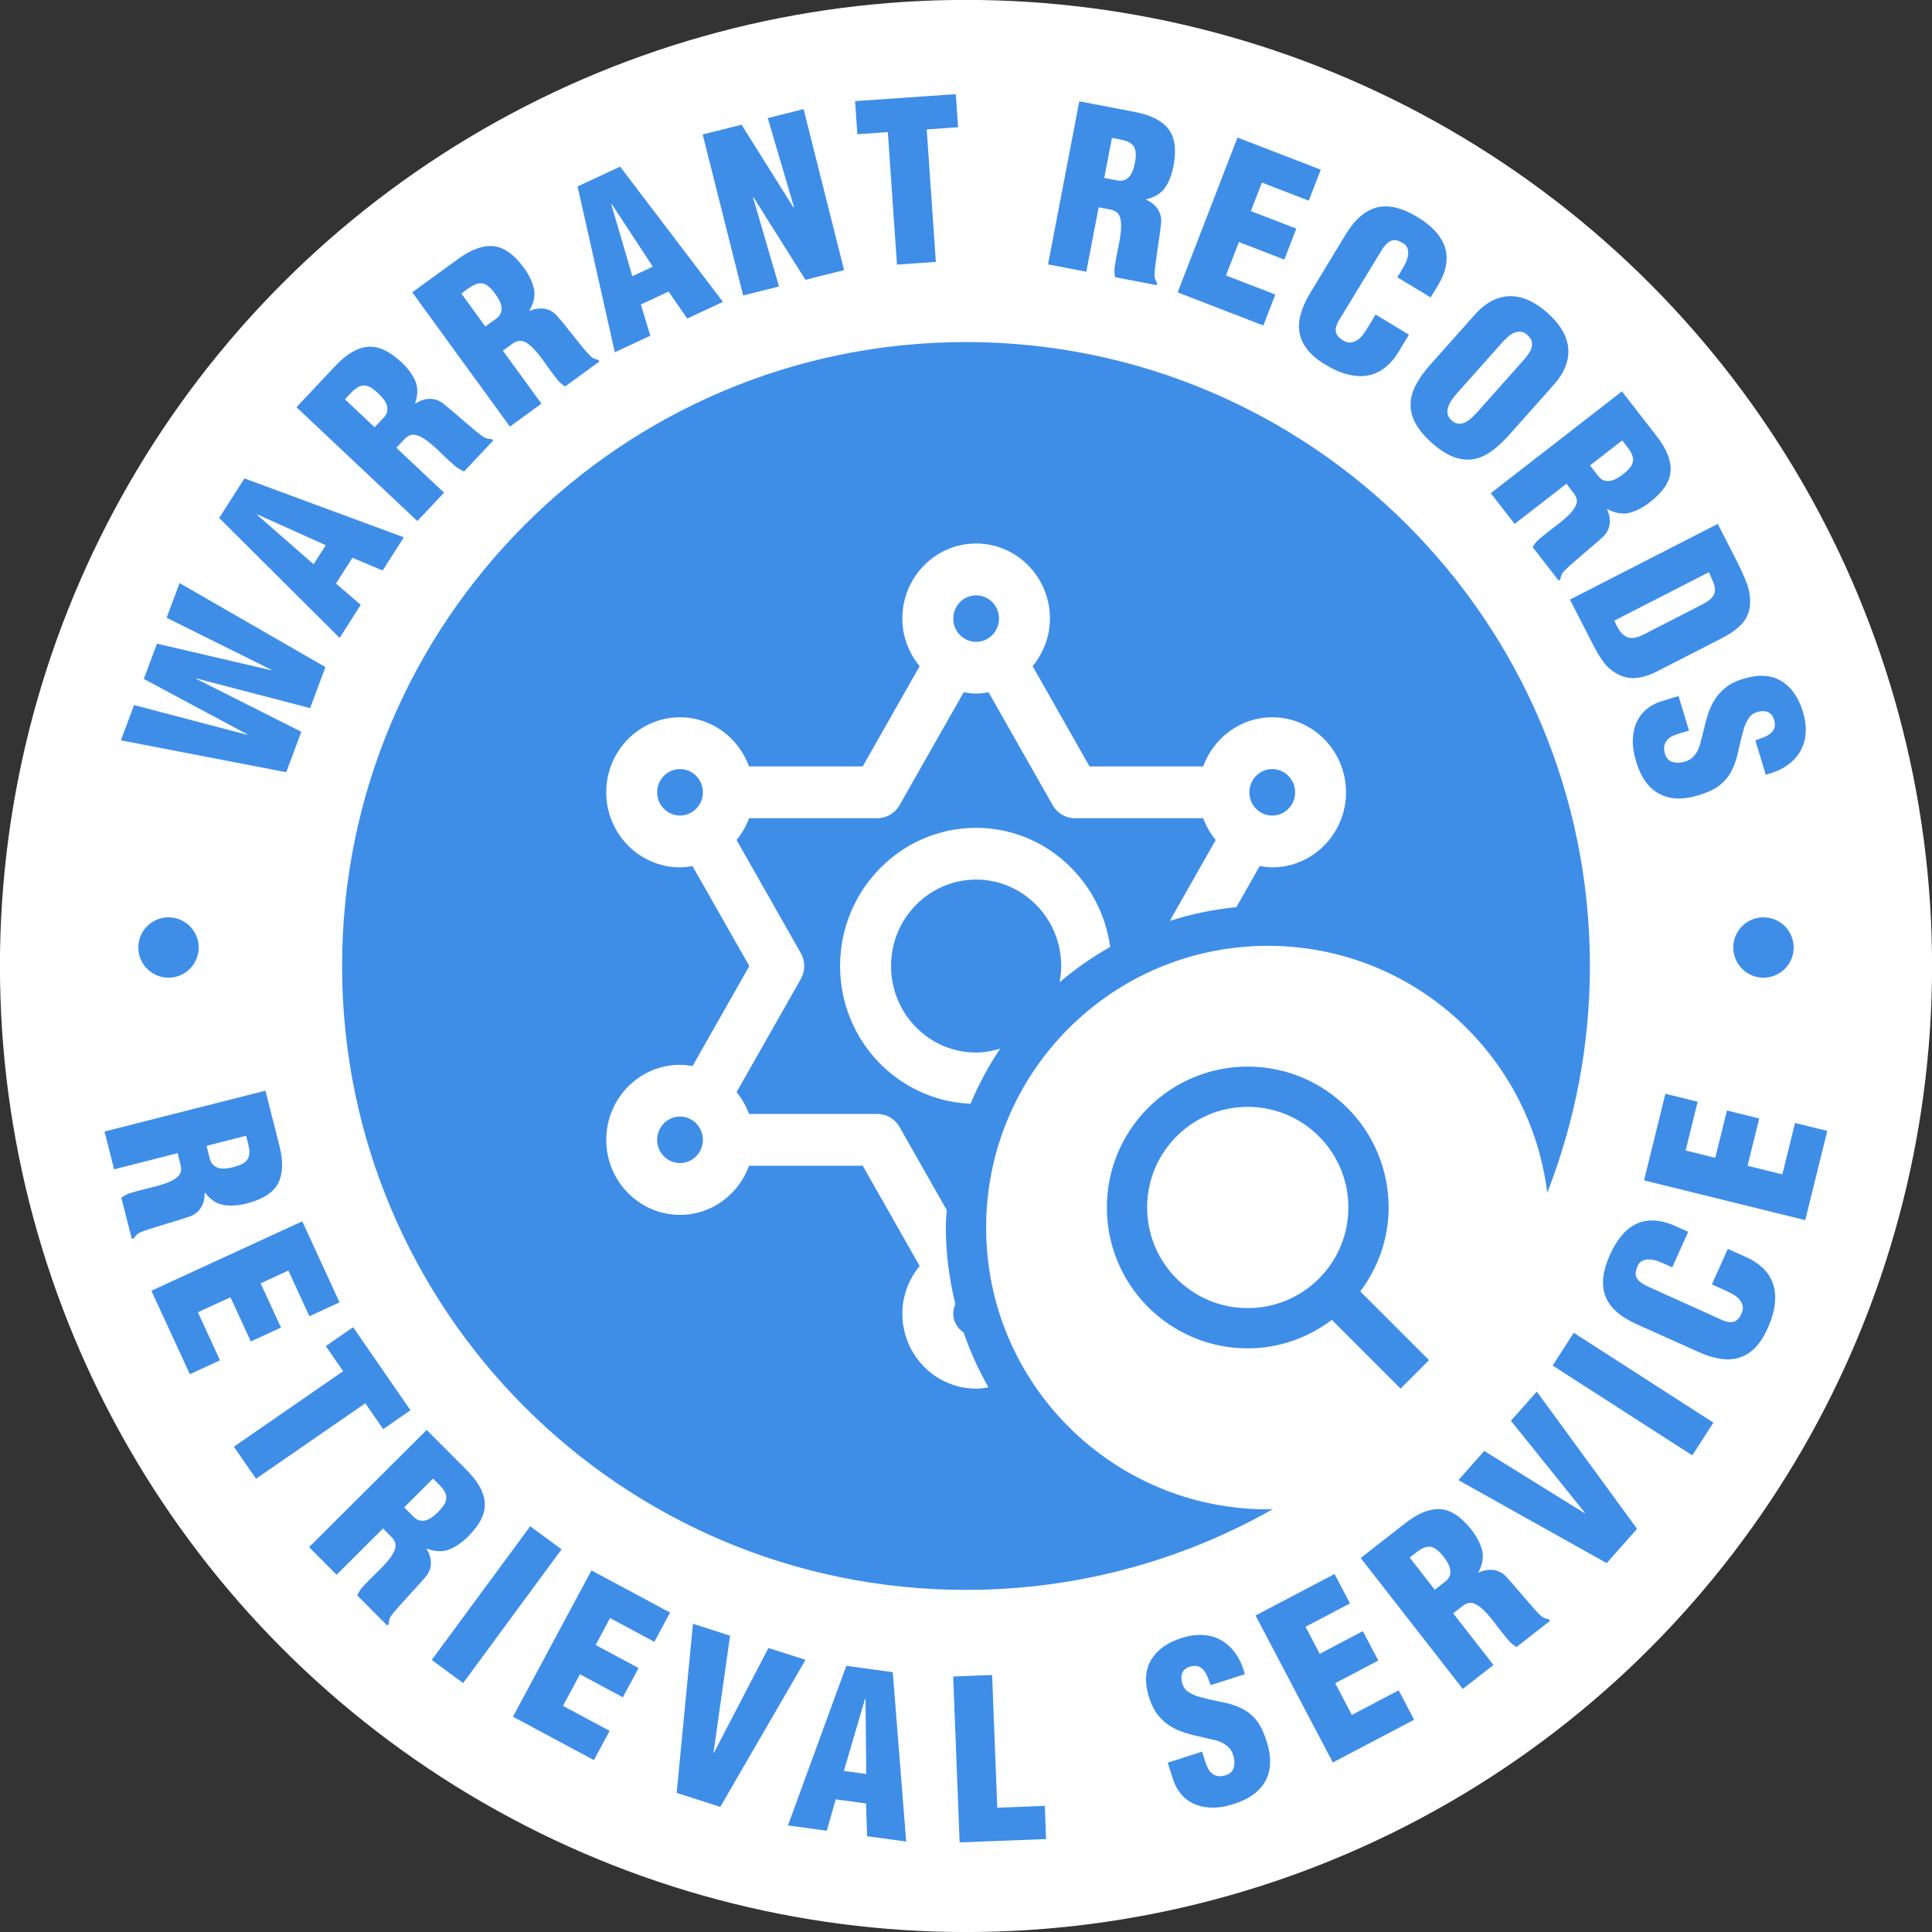 <?xml version="1.0" encoding="utf-8"?>
<!-- Generator: Adobe Illustrator 15.1.0, SVG Export Plug-In . SVG Version: 6.00 Build 0)  -->
<!DOCTYPE svg PUBLIC "-//W3C//DTD SVG 1.1//EN" "http://www.w3.org/Graphics/SVG/1.1/DTD/svg11.dtd">
<svg version="1.1" xmlns="http://www.w3.org/2000/svg" xmlns:xlink="http://www.w3.org/1999/xlink" x="0px" y="0px" width="96px"
	 height="96px" viewBox="0 0 96 96" enable-background="new 0 0 96 96" xml:space="preserve">
<rect x="0" y="0" width="96" height="96" fill="#333333" stroke="none"/>
<g id="Shape_194_copy_131_1_" enable-background="new    ">
	<g id="Shape_194_copy_131">
		<g>
			<circle fill-rule="evenodd" clip-rule="evenodd" fill="#FFFFFF" cx="48" cy="47.999" r="48.003"/>
		</g>
	</g>
</g>
<g id="Shape_194_copy_132_1_" enable-background="new    ">
	<g id="Shape_194_copy_132">
		<g>
			<path fill-rule="evenodd" clip-rule="evenodd" fill="#3E8EE8" d="M32.653,56.637c0,0.638,0.51,1.155,1.137,1.155
				c0.626,0,1.137-0.518,1.137-1.155c0-0.637-0.511-1.156-1.137-1.156C33.163,55.48,32.653,56,32.653,56.637z M16.998,47.999
				c0,17.122,13.88,31.002,31.002,31.002c5.546,0,10.749-1.463,15.252-4.015c-0.085,0.002-0.167,0.013-0.252,0.013
				c-7.732,0-14-6.268-14-14s6.268-14.001,14-14.001c7.144,0,13.025,5.354,13.882,12.267c1.364-3.493,2.12-7.29,2.12-11.266
				c0-17.122-13.881-31.002-31.002-31.002C30.877,16.997,16.998,30.877,16.998,47.999z M52.651,48.806
				c0.049-0.261,0.08-0.527,0.08-0.803c0-2.368-1.897-4.297-4.229-4.297c-2.331,0-4.228,1.928-4.228,4.297
				c0,2.37,1.896,4.298,4.228,4.298c0.419,0,0.815-0.081,1.196-0.196c-0.574,0.858-1.068,1.775-1.471,2.74
				c-3.597-0.149-6.484-3.149-6.484-6.842c0-3.787,3.032-6.868,6.758-6.868c3.407,0,6.204,2.583,6.665,5.918
				C54.271,47.558,53.43,48.145,52.651,48.806z M34.409,43.034c-0.202,0.035-0.406,0.063-0.619,0.063
				c-2.022,0-3.667-1.673-3.667-3.728s1.646-3.728,3.667-3.728c1.575,0,2.911,1.021,3.428,2.441h5.65l2.828-4.979
				c-0.529-0.646-0.86-1.465-0.86-2.369c0-2.057,1.645-3.728,3.667-3.728c2.022,0,3.668,1.672,3.668,3.728
				c0,0.904-0.332,1.723-0.861,2.369l2.828,4.979h5.648c0.52-1.421,1.854-2.441,3.43-2.441c2.022,0,3.667,1.673,3.667,3.728
				s-1.646,3.728-3.667,3.728c-0.212,0-0.418-0.028-0.621-0.063l-1.16,2.043c-1.143,0.111-2.25,0.344-3.31,0.683l2.284-4.021
				c-0.264-0.321-0.477-0.683-0.623-1.083h-6.379c-0.452,0-0.87-0.245-1.097-0.643l-3.188-5.613
				c-0.201,0.035-0.406,0.063-0.618,0.063c-0.213,0-0.417-0.028-0.62-0.063l-3.188,5.613c-0.226,0.397-0.644,0.643-1.096,0.643
				h-6.38c-0.146,0.4-0.358,0.762-0.621,1.083l3.193,5.622c0.226,0.398,0.226,0.889,0,1.286l-3.193,5.621
				c0.263,0.321,0.475,0.686,0.621,1.084h6.38c0.451,0,0.87,0.246,1.096,0.643l2.346,4.133c-0.016,0.291-0.044,0.578-0.044,0.872
				c0,1.313,0.175,2.581,0.473,3.801c-0.065,0.146-0.105,0.304-0.105,0.473c0,0.399,0.213,0.734,0.519,0.942
				c0.328,0.951,0.74,1.861,1.233,2.722c-0.2,0.035-0.403,0.063-0.614,0.063c-2.023,0-3.667-1.672-3.667-3.727
				c0-0.904,0.331-1.723,0.86-2.369l-2.829-4.98h-5.649c-0.518,1.423-1.853,2.442-3.428,2.442c-2.022,0-3.667-1.672-3.667-3.728
				s1.646-3.729,3.667-3.729c0.213,0,0.418,0.028,0.62,0.063l2.823-4.97L34.409,43.034z M44.116,6.564l0.454,6.585l1.932-0.134
				l-0.454-6.584l1.559-0.107l-0.114-1.646l-5.004,0.346l0.113,1.646L44.116,6.564z M62,52.999c-3.866,0-7,3.134-7,7s3.134,7,7,7
				c1.573,0,3.01-0.538,4.18-1.415l3.414,3.415l1.414-1.414l-3.416-3.415C68.465,63.002,69,61.568,69,59.999
				C69,56.133,65.865,52.999,62,52.999z M62,64.999c-2.762,0-5-2.238-5-5s2.238-5,5-5s5,2.238,5,5S64.762,64.999,62,64.999z
				 M85.781,34.137c-0.221,0.17-0.408,0.37-0.561,0.601c-0.15,0.236-0.271,0.497-0.361,0.781c-0.09,0.284-0.172,0.594-0.246,0.931
				c-0.041,0.143-0.078,0.286-0.111,0.431c-0.033,0.144-0.08,0.278-0.143,0.404c-0.061,0.126-0.142,0.238-0.242,0.338
				c-0.1,0.1-0.234,0.175-0.402,0.226c-0.204,0.062-0.401,0.067-0.592,0.019c-0.191-0.05-0.32-0.184-0.387-0.401
				c-0.044-0.146-0.059-0.275-0.041-0.384s0.057-0.203,0.121-0.283c0.063-0.081,0.143-0.147,0.238-0.199s0.199-0.095,0.313-0.128
				l0.558-0.169l-0.52-1.717l-0.843,0.255c-0.26,0.079-0.494,0.2-0.705,0.363s-0.381,0.371-0.507,0.624s-0.198,0.549-0.214,0.887
				c-0.017,0.339,0.039,0.718,0.166,1.14c0.233,0.771,0.613,1.301,1.141,1.585c0.527,0.285,1.172,0.313,1.938,0.081
				c0.484-0.146,0.851-0.323,1.1-0.528c0.248-0.205,0.44-0.447,0.578-0.727s0.242-0.589,0.312-0.928s0.163-0.718,0.282-1.137
				c0.07-0.221,0.16-0.406,0.268-0.558s0.285-0.249,0.532-0.293c0.182-0.032,0.337-0.009,0.464,0.071
				c0.128,0.08,0.213,0.218,0.257,0.411c0.032,0.158,0.024,0.289-0.024,0.393c-0.05,0.103-0.125,0.189-0.227,0.258
				c-0.102,0.069-0.217,0.127-0.345,0.174c-0.128,0.046-0.247,0.09-0.356,0.131l0.516,1.705c0.379-0.091,0.71-0.229,0.995-0.416
				c0.284-0.186,0.511-0.411,0.68-0.677s0.271-0.57,0.304-0.913c0.034-0.344-0.01-0.716-0.131-1.116
				c-0.219-0.723-0.578-1.234-1.078-1.535c-0.502-0.301-1.124-0.338-1.867-0.113C86.287,33.828,86.002,33.967,85.781,34.137z
				 M75.262,26.034l2.572-1.997l0.391,0.504c0.129,0.189,0.16,0.366,0.094,0.533c-0.064,0.167-0.189,0.341-0.375,0.521
				c-0.185,0.181-0.408,0.368-0.67,0.563c-0.263,0.194-0.534,0.409-0.814,0.646c-0.061,0.056-0.114,0.114-0.164,0.176
				c-0.049,0.062-0.098,0.129-0.143,0.201l1.295,1.669l0.087-0.067c0.007-0.099,0.044-0.206,0.111-0.323
				c0.087-0.104,0.215-0.231,0.386-0.383c0.17-0.151,0.351-0.308,0.541-0.469c0.189-0.161,0.377-0.321,0.562-0.479
				c0.185-0.156,0.339-0.293,0.464-0.407c0.217-0.188,0.344-0.406,0.38-0.658c0.037-0.251-0.005-0.502-0.124-0.753l0.018-0.013
				c0.391,0.206,0.755,0.268,1.09,0.184c0.334-0.083,0.676-0.26,1.022-0.529c0.649-0.504,0.991-1.018,1.025-1.541
				s-0.193-1.101-0.684-1.732l-1.733-2.232l-6.518,5.059L75.262,26.034z M80.605,21.886c0.15,0.181,0.273,0.343,0.371,0.485
				c0.096,0.144,0.152,0.278,0.168,0.405c0.016,0.128-0.017,0.255-0.096,0.381c-0.078,0.126-0.213,0.263-0.404,0.411
				c-0.098,0.076-0.202,0.146-0.313,0.208c-0.109,0.062-0.218,0.102-0.324,0.119c-0.107,0.019-0.211,0.009-0.314-0.027
				c-0.102-0.036-0.196-0.11-0.281-0.22l-0.404-0.521L80.605,21.886z M33.79,38.214c-0.627,0-1.137,0.519-1.137,1.155
				s0.51,1.155,1.137,1.155c0.626,0,1.137-0.519,1.137-1.155S34.416,38.214,33.79,38.214z M70.342,19.147
				c-0.168,0.327-0.252,0.647-0.252,0.962c0,0.313,0.084,0.627,0.253,0.939c0.169,0.312,0.437,0.632,0.804,0.958
				c0.367,0.327,0.715,0.555,1.041,0.684c0.327,0.129,0.645,0.174,0.955,0.136c0.309-0.039,0.615-0.162,0.917-0.369
				s0.606-0.483,0.914-0.829l2.23-2.506c0.531-0.597,0.771-1.2,0.721-1.811c-0.052-0.609-0.395-1.197-1.03-1.763
				c-0.635-0.566-1.263-0.843-1.883-0.83s-1.195,0.318-1.727,0.915l-2.23,2.506C70.747,18.485,70.51,18.821,70.342,19.147z
				 M71.965,20.202c0.043-0.119,0.104-0.235,0.186-0.35c0.082-0.113,0.162-0.215,0.24-0.302l2.252-2.531
				c0.084-0.093,0.174-0.185,0.273-0.272c0.098-0.089,0.201-0.157,0.307-0.205c0.106-0.048,0.217-0.067,0.332-0.059
				s0.229,0.064,0.345,0.167c0.12,0.107,0.192,0.218,0.214,0.33c0.021,0.113,0.014,0.225-0.023,0.333
				c-0.038,0.108-0.097,0.216-0.176,0.321c-0.08,0.106-0.161,0.206-0.244,0.299l-2.252,2.531c-0.078,0.087-0.168,0.18-0.269,0.276
				s-0.206,0.175-0.317,0.232c-0.111,0.059-0.227,0.086-0.346,0.083c-0.12-0.004-0.237-0.057-0.353-0.159
				c-0.114-0.103-0.183-0.214-0.202-0.335C71.911,20.441,71.922,20.321,71.965,20.202z M87.42,45.596
				c-0.82,0.113-1.393,0.871-1.279,1.691s0.871,1.394,1.691,1.28c0.82-0.114,1.394-0.871,1.28-1.692
				C88.998,46.055,88.241,45.482,87.42,45.596z M38.71,14.234l-1.292-4.416l0.016-0.026l2.588,4.112l1.92-0.482l-2.012-8.001
				l-1.781,0.448l1.305,4.424l-0.032,0.008l-2.575-4.104l-1.931,0.485l2.012,8.001L38.71,14.234z M64.631,15.609
				c-0.091,0.327-0.109,0.638-0.055,0.931c0.053,0.294,0.183,0.572,0.389,0.834c0.206,0.261,0.5,0.508,0.883,0.739
				c0.421,0.254,0.814,0.423,1.18,0.507c0.364,0.083,0.697,0.092,0.999,0.025c0.302-0.065,0.575-0.198,0.819-0.397
				s0.458-0.449,0.641-0.751l0.523-0.866l-1.657-1.001l-0.388,0.64c-0.064,0.106-0.137,0.217-0.219,0.33
				c-0.081,0.114-0.174,0.208-0.279,0.281c-0.104,0.074-0.217,0.119-0.338,0.136c-0.122,0.017-0.252-0.017-0.391-0.101
				c-0.219-0.133-0.34-0.28-0.361-0.443s0.029-0.345,0.15-0.546l2.121-3.486c0.14-0.232,0.292-0.389,0.457-0.469
				c0.164-0.081,0.373-0.04,0.627,0.121c0.156,0.095,0.236,0.249,0.241,0.462c0.005,0.212-0.085,0.469-0.267,0.771l-0.273,0.451
				l1.657,1.002l0.358-0.593c0.217-0.358,0.352-0.698,0.405-1.021s0.032-0.625-0.063-0.905c-0.096-0.281-0.26-0.545-0.491-0.792
				c-0.231-0.248-0.523-0.478-0.875-0.69c-0.759-0.459-1.43-0.615-2.011-0.47c-0.58,0.146-1.104,0.605-1.57,1.377l-1.754,2.899
				C64.874,14.94,64.721,15.283,64.631,15.609z M63.217,40.525c0.627,0,1.137-0.519,1.137-1.155s-0.51-1.156-1.137-1.156
				s-1.137,0.52-1.137,1.156S62.589,40.525,63.217,40.525z M63.371,14.635l-2.453-0.947l0.643-1.662l2.258,0.872l0.594-1.539
				l-2.258-0.872l0.548-1.416l2.329,0.899l0.595-1.539L61.49,6.833l-2.973,7.695l4.258,1.646L63.371,14.635z M48.504,31.893
				c0.627,0,1.137-0.52,1.137-1.156c0-0.638-0.51-1.155-1.137-1.155s-1.137,0.518-1.137,1.155S47.876,31.893,48.504,31.893z
				 M54.591,10.302l0.626,0.119c0.221,0.058,0.361,0.171,0.423,0.339c0.062,0.169,0.081,0.382,0.063,0.64
				c-0.021,0.257-0.063,0.546-0.132,0.864c-0.069,0.319-0.131,0.66-0.186,1.023c-0.008,0.081-0.01,0.16-0.006,0.239
				c0.003,0.079,0.012,0.161,0.025,0.246l2.074,0.397l0.021-0.108c-0.06-0.078-0.103-0.184-0.13-0.315
				c-0.004-0.136,0.008-0.316,0.037-0.542c0.027-0.227,0.061-0.463,0.096-0.71c0.037-0.246,0.072-0.49,0.107-0.729
				c0.034-0.24,0.061-0.444,0.078-0.612c0.039-0.284-0.011-0.532-0.148-0.745c-0.139-0.214-0.336-0.374-0.592-0.483l0.004-0.021
				c0.432-0.104,0.744-0.298,0.941-0.581c0.195-0.283,0.335-0.642,0.418-1.073c0.154-0.807,0.072-1.418-0.248-1.834
				s-0.872-0.699-1.657-0.85l-2.776-0.532l-1.553,8.103l1.902,0.364L54.591,10.302z M55.251,6.854
				c0.231,0.037,0.431,0.077,0.599,0.121c0.167,0.043,0.299,0.107,0.395,0.192c0.096,0.086,0.155,0.202,0.18,0.349
				c0.023,0.146,0.014,0.339-0.032,0.576c-0.023,0.122-0.056,0.243-0.098,0.362s-0.097,0.221-0.165,0.305s-0.152,0.146-0.254,0.186
				c-0.102,0.041-0.22,0.048-0.357,0.021L54.87,8.843L55.251,6.854z M79.199,32.114c0.137,0.268,0.291,0.521,0.465,0.763
				c0.172,0.24,0.393,0.438,0.66,0.589c0.283,0.168,0.588,0.242,0.912,0.225s0.674-0.119,1.049-0.303l3.261-1.67
				c0.177-0.091,0.346-0.189,0.509-0.298s0.311-0.229,0.444-0.363c0.133-0.135,0.239-0.288,0.32-0.461
				c0.08-0.173,0.128-0.366,0.142-0.579c0.02-0.364-0.044-0.729-0.189-1.096c-0.146-0.365-0.301-0.705-0.461-1.019l-0.957-1.87
				l-7.344,3.762L79.199,32.114z M84.914,28.433c0.1,0.212,0.18,0.395,0.236,0.546c0.057,0.152,0.078,0.288,0.061,0.408
				s-0.074,0.231-0.174,0.336s-0.256,0.212-0.472,0.322l-2.398,1.229c-0.245,0.134-0.46,0.241-0.644,0.323
				c-0.186,0.082-0.353,0.117-0.504,0.104c-0.15-0.014-0.291-0.086-0.42-0.218c-0.129-0.131-0.258-0.346-0.385-0.643L84.914,28.433z
				 M25.489,85.302l4.023,2.157l0.78-1.453l-2.317-1.243l0.842-1.57l2.133,1.144l0.78-1.454l-2.132-1.144l0.717-1.338l2.201,1.181
				l0.78-1.454l-3.907-2.096L25.489,85.302z M62.395,85.437c-0.211-0.245-0.455-0.434-0.737-0.566
				c-0.281-0.133-0.593-0.231-0.933-0.296c-0.34-0.063-0.721-0.151-1.141-0.263c-0.223-0.067-0.41-0.153-0.563-0.258
				c-0.154-0.105-0.254-0.281-0.303-0.527c-0.035-0.181-0.014-0.336,0.064-0.465c0.078-0.13,0.213-0.217,0.406-0.264
				c0.158-0.035,0.289-0.029,0.393,0.018c0.104,0.048,0.191,0.122,0.262,0.223c0.071,0.101,0.131,0.214,0.18,0.341
				c0.048,0.127,0.094,0.245,0.137,0.354l1.696-0.545c-0.098-0.377-0.242-0.706-0.433-0.987s-0.42-0.504-0.688-0.669
				c-0.269-0.164-0.575-0.26-0.919-0.288s-0.715,0.021-1.113,0.149c-0.719,0.231-1.225,0.6-1.516,1.105
				c-0.293,0.506-0.319,1.129-0.082,1.869c0.112,0.35,0.256,0.633,0.43,0.85c0.174,0.218,0.377,0.401,0.609,0.55
				c0.24,0.146,0.502,0.263,0.787,0.348c0.286,0.086,0.598,0.162,0.936,0.231c0.144,0.038,0.287,0.073,0.432,0.104
				s0.281,0.075,0.408,0.135s0.24,0.139,0.342,0.237c0.101,0.099,0.178,0.231,0.231,0.398c0.065,0.203,0.075,0.4,0.028,0.592
				c-0.046,0.192-0.178,0.323-0.394,0.393c-0.147,0.047-0.274,0.063-0.384,0.048c-0.108-0.015-0.203-0.054-0.285-0.116
				s-0.149-0.141-0.203-0.235c-0.053-0.095-0.098-0.197-0.134-0.31l-0.179-0.555l-1.707,0.549l0.27,0.838
				c0.083,0.258,0.208,0.491,0.375,0.699s0.378,0.374,0.633,0.496s0.552,0.188,0.891,0.199c0.338,0.011,0.717-0.052,1.136-0.187
				c0.769-0.246,1.29-0.636,1.565-1.167c0.276-0.531,0.293-1.178,0.048-1.938C62.785,86.044,62.604,85.681,62.395,85.437z
				 M67.174,85.215l-0.829-1.577l2.142-1.126l-0.768-1.461l-2.143,1.126l-0.705-1.344l2.209-1.161l-0.768-1.461l-3.924,2.063
				l3.84,7.303l4.04-2.124l-0.768-1.461L67.174,85.215z M38.183,81.886l-2.708,5.208l-0.021-0.007l0.823-5.812l-1.844-0.591
				l-0.81,8.403l2.168,0.695l4.235-7.307L38.183,81.886z M42.052,82.774l-2.899,7.932l1.929,0.263l0.445-1.561l1.504,0.205
				l0.056,1.628l1.94,0.264l-0.666-8.416L42.052,82.774z M41.931,87.998l1.054-3.587l0.022,0.003l0.036,3.734L41.931,87.998z
				 M49.554,89.825l-0.256-6.595l-1.935,0.075l0.32,8.243l4.297-0.166l-0.063-1.649L49.554,89.825z M76.629,80.343
				c-0.104-0.086-0.232-0.215-0.383-0.385c-0.152-0.17-0.309-0.351-0.471-0.54s-0.322-0.377-0.479-0.561
				c-0.157-0.185-0.294-0.338-0.409-0.463c-0.188-0.216-0.406-0.343-0.658-0.379s-0.502,0.006-0.752,0.126l-0.014-0.017
				c0.205-0.393,0.266-0.756,0.182-1.091c-0.084-0.334-0.262-0.675-0.531-1.021c-0.506-0.648-1.02-0.988-1.543-1.022
				c-0.524-0.033-1.102,0.196-1.731,0.688l-2.229,1.738l5.073,6.506l1.526-1.19l-2.002-2.567l0.504-0.393
				c0.188-0.128,0.365-0.16,0.532-0.095s0.341,0.189,0.522,0.374c0.181,0.185,0.368,0.408,0.563,0.67
				c0.194,0.262,0.411,0.532,0.647,0.813c0.056,0.06,0.114,0.113,0.176,0.163c0.063,0.049,0.129,0.097,0.202,0.143l1.665-1.299
				l-0.067-0.087C76.854,80.446,76.746,80.409,76.629,80.343z M72.033,78.305c-0.035,0.103-0.109,0.196-0.219,0.282l-0.521,0.406
				l-1.245-1.597c0.182-0.149,0.343-0.273,0.485-0.371c0.143-0.097,0.278-0.153,0.405-0.169s0.254,0.016,0.38,0.094
				c0.126,0.079,0.264,0.213,0.413,0.404c0.076,0.098,0.146,0.202,0.207,0.312c0.063,0.109,0.104,0.218,0.121,0.324
				C72.078,78.098,72.07,78.202,72.033,78.305z M87.601,63.013c-0.228-0.218-0.502-0.399-0.823-0.544l-0.923-0.414l-0.792,1.767
				l0.682,0.307c0.114,0.051,0.232,0.109,0.355,0.177c0.122,0.067,0.227,0.148,0.313,0.243s0.145,0.201,0.176,0.319
				c0.031,0.119,0.014,0.252-0.052,0.399c-0.104,0.234-0.237,0.371-0.396,0.413c-0.159,0.041-0.345,0.014-0.56-0.083l-3.719-1.68
				c-0.248-0.111-0.422-0.243-0.521-0.396c-0.101-0.153-0.086-0.365,0.044-0.637c0.075-0.168,0.218-0.267,0.429-0.297
				c0.21-0.03,0.477,0.027,0.797,0.171l0.482,0.216l0.792-1.767l-0.632-0.283c-0.383-0.171-0.736-0.264-1.063-0.277
				c-0.327-0.015-0.624,0.043-0.892,0.173c-0.267,0.129-0.509,0.324-0.727,0.584c-0.217,0.261-0.409,0.578-0.577,0.953
				c-0.363,0.81-0.437,1.493-0.222,2.053c0.216,0.559,0.734,1.022,1.559,1.392l3.091,1.386c0.382,0.172,0.739,0.282,1.075,0.332
				c0.335,0.05,0.646,0.03,0.931-0.06c0.285-0.089,0.545-0.251,0.779-0.488c0.234-0.236,0.443-0.559,0.626-0.967
				c0.201-0.448,0.321-0.858,0.359-1.23c0.039-0.373,0.007-0.705-0.096-0.996S87.828,63.231,87.601,63.013z M89.194,55.8
				l-0.63,2.552l-1.729-0.426l0.579-2.35l-1.602-0.396l-0.58,2.35l-1.474-0.363l0.598-2.424l-1.603-0.396l-1.061,4.305l8.01,1.975
				l1.094-4.433L89.194,55.8z M75.078,70.598l3.678,4.575l-0.015,0.017l-4.989-3.093l-1.283,1.45l7.367,4.124l1.509-1.706
				l-4.983-6.817L75.078,70.598z M77.152,67.854l6.938,4.463l1.048-1.628l-6.939-4.464L77.152,67.854z M32.315,16.683l-0.469-1.553
				l1.375-0.642l0.928,1.34l1.775-0.827l-5.11-6.721l-2.114,0.985l1.85,8.239L32.315,16.683z M30.39,10.129l2.049,3.122
				l-1.017,0.475l-1.052-3.588L30.39,10.129z M6.888,46.875c-0.114,0.821,0.459,1.578,1.28,1.692c0.821,0.113,1.578-0.46,1.691-1.28
				s-0.459-1.578-1.28-1.691C7.759,45.482,7.001,46.055,6.888,46.875z M14.972,36.361l-5.218-2.628l0.007-0.021l5.649,1.474
				l0.761-2.04l-7.249-4.173l-0.642,1.722l5.209,2.589l-0.008,0.021L7.8,31.983l-0.654,1.752l5.138,2.751l0.013,0.028l-5.635-1.48
				l-0.654,1.752l8.214,1.585L14.972,36.361z M17.925,30.054l-1.23-1.059l0.816-1.28l1.502,0.633l1.053-1.651l-7.92-2.925
				l-1.254,1.966l5.985,5.958L17.925,30.054z M15.583,28.038l-2.814-2.461l0.012-0.019l3.406,1.533L15.583,28.038z M22.065,24.482
				l-2.37-2.232l0.438-0.464c0.167-0.155,0.337-0.214,0.513-0.175c0.175,0.038,0.366,0.136,0.573,0.29s0.427,0.347,0.659,0.575
				c0.232,0.229,0.487,0.465,0.764,0.705c0.063,0.05,0.13,0.095,0.198,0.134c0.069,0.04,0.143,0.076,0.221,0.11l1.448-1.537
				l-0.08-0.075c-0.098,0.008-0.21-0.012-0.336-0.061c-0.116-0.068-0.262-0.176-0.438-0.321c-0.175-0.145-0.358-0.299-0.547-0.462
				s-0.375-0.323-0.559-0.481s-0.342-0.289-0.475-0.395c-0.218-0.186-0.455-0.277-0.708-0.274c-0.254,0.002-0.496,0.082-0.725,0.239
				l-0.016-0.015c0.143-0.42,0.147-0.788,0.014-1.105c-0.134-0.317-0.361-0.628-0.682-0.93c-0.598-0.563-1.158-0.821-1.681-0.774
				c-0.522,0.047-1.058,0.361-1.606,0.942l-1.938,2.058l6.005,5.657L22.065,24.482z M19.067,20.751l-0.453,0.48l-1.473-1.388
				c0.155-0.176,0.296-0.322,0.422-0.44c0.126-0.118,0.251-0.194,0.375-0.229c0.124-0.034,0.253-0.022,0.39,0.035
				c0.137,0.059,0.293,0.171,0.469,0.337c0.091,0.085,0.175,0.178,0.253,0.276s0.134,0.199,0.168,0.302
				c0.034,0.104,0.041,0.208,0.021,0.314C19.221,20.546,19.163,20.65,19.067,20.751z M26.904,20.058l-1.915-2.633l0.516-0.375
				c0.192-0.122,0.371-0.147,0.536-0.077c0.165,0.07,0.334,0.201,0.509,0.392c0.174,0.19,0.354,0.42,0.541,0.688
				c0.186,0.269,0.393,0.547,0.62,0.835c0.054,0.061,0.11,0.117,0.17,0.168c0.06,0.052,0.126,0.102,0.197,0.149l1.708-1.242
				l-0.065-0.089c-0.098-0.01-0.205-0.051-0.319-0.121c-0.102-0.09-0.225-0.222-0.37-0.397c-0.146-0.175-0.296-0.36-0.452-0.556
				c-0.156-0.195-0.309-0.387-0.46-0.576c-0.151-0.189-0.283-0.348-0.394-0.476c-0.18-0.223-0.395-0.356-0.646-0.401
				c-0.25-0.045-0.502-0.011-0.756,0.101l-0.013-0.018c0.218-0.386,0.292-0.747,0.219-1.084s-0.239-0.683-0.498-1.039
				c-0.483-0.664-0.985-1.021-1.507-1.073c-0.522-0.051-1.107,0.159-1.753,0.629l-2.287,1.662l4.852,6.673L26.904,20.058z
				 M24.879,15.561c-0.04,0.102-0.116,0.193-0.229,0.274l-0.534,0.389l-1.19-1.638c0.186-0.144,0.351-0.262,0.497-0.354
				c0.146-0.092,0.283-0.144,0.41-0.155c0.128-0.012,0.253,0.024,0.377,0.106c0.124,0.083,0.256,0.222,0.399,0.418
				c0.073,0.101,0.139,0.207,0.197,0.318c0.059,0.111,0.095,0.222,0.11,0.328C24.931,15.354,24.918,15.459,24.879,15.561z
				 M8.781,60.654c0.232-0.07,0.428-0.133,0.587-0.188c0.274-0.085,0.478-0.235,0.612-0.451c0.134-0.216,0.196-0.462,0.187-0.739
				l0.021-0.006c0.277,0.346,0.585,0.548,0.926,0.605c0.34,0.057,0.723,0.031,1.149-0.076c0.796-0.203,1.314-0.537,1.556-1.003
				c0.241-0.466,0.263-1.086,0.066-1.861l-0.696-2.739l-7.996,2.03l0.477,1.877l3.156-0.802l0.157,0.618
				c0.042,0.224,0,0.399-0.127,0.526c-0.126,0.127-0.311,0.235-0.552,0.327s-0.521,0.174-0.839,0.247
				c-0.318,0.073-0.653,0.162-1.005,0.267c-0.077,0.027-0.149,0.059-0.22,0.096s-0.141,0.079-0.211,0.128l0.52,2.047l0.107-0.027
				c0.046-0.087,0.123-0.171,0.231-0.252c0.121-0.061,0.29-0.126,0.506-0.196c0.216-0.07,0.444-0.142,0.684-0.213
				C8.314,60.796,8.549,60.725,8.781,60.654z M12.227,56.437c0.065,0.226,0.113,0.424,0.145,0.594
				c0.032,0.169,0.029,0.315-0.008,0.438c-0.037,0.123-0.117,0.227-0.239,0.311c-0.123,0.084-0.301,0.156-0.536,0.216
				c-0.121,0.03-0.244,0.052-0.369,0.065c-0.125,0.013-0.241,0.006-0.346-0.021s-0.197-0.077-0.276-0.151
				c-0.08-0.074-0.137-0.179-0.171-0.313l-0.162-0.64L12.227,56.437z M26.345,75.838l-4.891,6.644l1.559,1.148l4.891-6.644
				L26.345,75.838z M19.04,71.013l1.357-0.938l-2.852-4.127l-1.357,0.938l0.863,1.248l-5.43,3.752l1.101,1.593l5.43-3.752
				L19.04,71.013z M21.208,76.948c0.415,0.156,0.783,0.172,1.104,0.048c0.321-0.124,0.638-0.341,0.95-0.651
				c0.582-0.58,0.857-1.132,0.827-1.655c-0.031-0.524-0.328-1.069-0.892-1.635l-1.996-2.002l-5.842,5.824l1.367,1.371l2.306-2.299
				l0.45,0.452c0.15,0.171,0.203,0.344,0.159,0.518c-0.044,0.173-0.147,0.361-0.308,0.563c-0.161,0.201-0.36,0.415-0.596,0.641
				c-0.236,0.225-0.479,0.473-0.729,0.741c-0.052,0.063-0.099,0.127-0.14,0.194c-0.042,0.067-0.081,0.14-0.117,0.218l1.491,1.496
				l0.078-0.078c-0.005-0.099,0.019-0.21,0.071-0.334c0.073-0.114,0.184-0.257,0.335-0.428c0.15-0.171,0.311-0.348,0.479-0.532
				c0.169-0.184,0.335-0.365,0.499-0.544c0.164-0.178,0.3-0.332,0.409-0.462c0.192-0.212,0.291-0.445,0.297-0.699
				c0.005-0.254-0.067-0.498-0.217-0.731L21.208,76.948z M20.856,75.552c-0.106-0.023-0.208-0.085-0.307-0.184L20.083,74.9
				l1.434-1.429c0.17,0.161,0.313,0.307,0.427,0.437c0.114,0.13,0.186,0.257,0.217,0.381c0.031,0.125,0.015,0.255-0.047,0.39
				c-0.063,0.134-0.18,0.287-0.351,0.458c-0.088,0.088-0.183,0.169-0.284,0.244s-0.204,0.128-0.307,0.159
				C21.068,75.571,20.963,75.575,20.856,75.552z M12.463,66.657l1.499-0.69l-1.012-2.198l1.379-0.635l1.044,2.269l1.499-0.69
				l-1.854-4.026l-7.494,3.45l1.909,4.146l1.499-0.69l-1.099-2.388l1.619-0.745L12.463,66.657z"/>
		</g>
	</g>
</g>
</svg>
